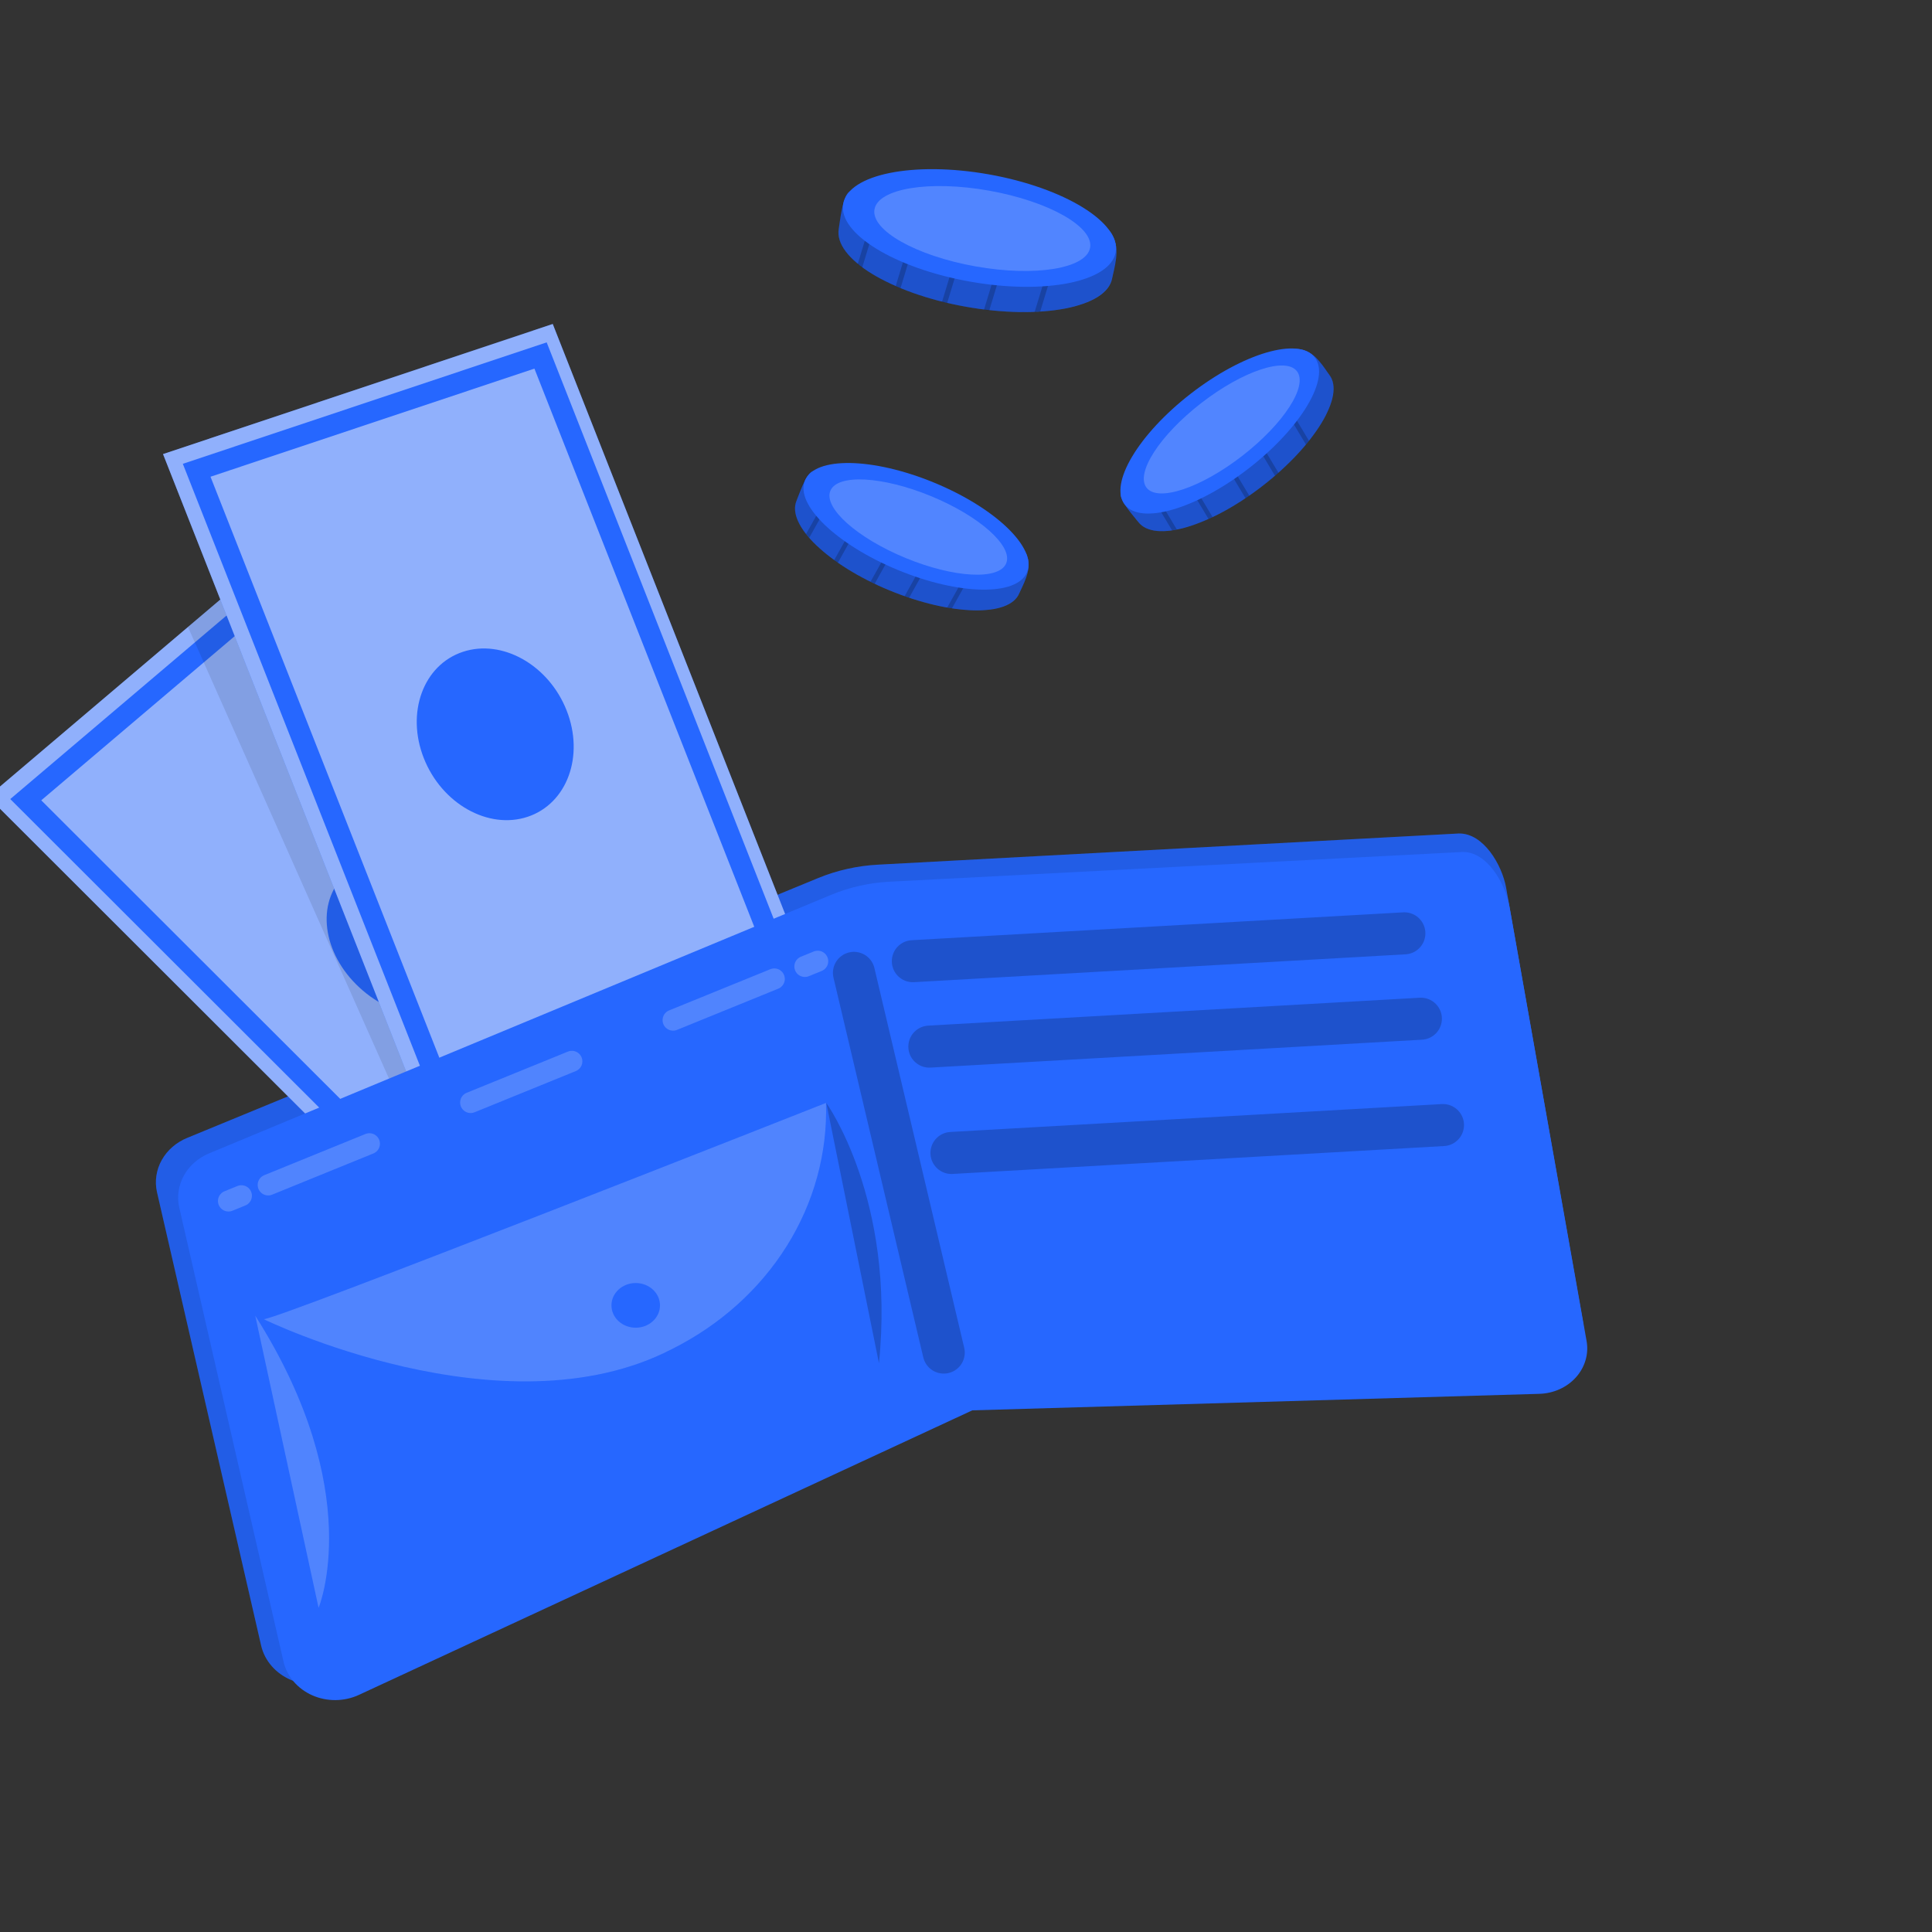 <svg width="131" height="131" viewBox="0 0 131 131" fill="none" xmlns="http://www.w3.org/2000/svg">
<rect x="0" y="0" width="131" height="131" fill="#333333" stroke="none"/>
<g clip-path="url(#clip0_2094_58059)">
<path d="M69.115 40.221C68.441 41.859 64.472 41.746 60.315 40.032C56.157 38.317 53.33 35.599 54.004 33.962C54.162 33.583 54.614 32.165 55.065 31.97C56.615 31.314 59.564 32.787 62.758 34.105C65.732 35.325 69.133 36.121 69.661 37.735C69.978 38.717 69.307 39.754 69.115 40.221Z" fill="#2667FF"/>
<path opacity="0.2" d="M69.66 37.733C69.913 39.017 69.355 39.633 69.114 40.218C68.873 40.804 68.168 41.188 67.183 41.323C67.06 41.344 66.936 41.358 66.811 41.365C66.055 41.41 65.297 41.37 64.551 41.246C64.444 41.246 64.337 41.213 64.227 41.195C63.351 41.037 62.487 40.815 61.644 40.53L61.339 40.426C61 40.307 60.652 40.176 60.305 40.032C59.957 39.889 59.627 39.727 59.301 39.584L59.02 39.45C58.252 39.07 57.511 38.635 56.803 38.15L56.553 37.974C55.935 37.537 55.369 37.031 54.866 36.467C54.79 36.381 54.72 36.299 54.653 36.214C53.997 35.384 53.737 34.591 53.997 33.959C54.167 33.554 54.533 32.166 55.058 31.965C55.703 31.783 56.386 31.783 57.032 31.965L57.337 32.038C58.862 32.428 60.784 33.297 62.745 34.106C65.057 35.06 67.793 36.052 69.135 37.196C69.215 37.263 69.291 37.334 69.364 37.409C69.471 37.509 69.57 37.617 69.66 37.733Z" fill="black"/>
<g opacity="0.2">
<path d="M57.489 31.771L57.349 32.028L54.872 36.46C54.795 36.374 54.725 36.292 54.658 36.206L57.037 31.954L57.224 31.625L57.489 31.771Z" fill="black"/>
</g>
<g opacity="0.2">
<path d="M59.364 33.586L56.811 38.161L56.56 37.984L59.098 33.445L59.364 33.586Z" fill="black"/>
</g>
<g opacity="0.2">
<path d="M64.056 36.209L61.643 40.531L61.338 40.427L63.778 36.047L64.056 36.209Z" fill="black"/>
</g>
<g opacity="0.2">
<path d="M61.872 34.986L59.307 39.583L59.026 39.448L61.607 34.824L61.872 34.986Z" fill="black"/>
</g>
<g opacity="0.2">
<path d="M66.902 37.043L64.55 41.246C64.443 41.246 64.336 41.213 64.227 41.195L66.633 36.891L66.902 37.043Z" fill="black"/>
</g>
<path d="M69.641 38.795C68.967 40.433 65.047 40.368 60.887 38.651C56.726 36.934 53.902 34.219 54.579 32.581C55.256 30.943 59.172 31.01 63.333 32.724C67.494 34.439 70.315 37.147 69.641 38.795Z" fill="#2667FF"/>
<path opacity="0.2" d="M68.225 38.196C67.749 39.352 64.692 39.191 61.401 37.833C58.11 36.476 55.828 34.435 56.304 33.279C56.78 32.123 59.836 32.285 63.13 33.642C66.425 34.999 68.703 37.04 68.225 38.196Z" fill="white"/>
<path d="M90.135 25.416C91.221 26.816 89.153 30.205 85.593 32.959C82.034 35.714 78.273 36.812 77.19 35.4C76.94 35.076 75.927 33.993 75.988 33.487C76.192 31.818 78.935 29.994 81.668 27.878C84.212 25.907 86.588 23.351 88.25 23.696C89.26 23.918 89.827 25.019 90.135 25.416Z" fill="#2667FF"/>
<path opacity="0.2" d="M88.252 23.703C89.494 24.124 89.75 24.923 90.138 25.411C90.525 25.899 90.51 26.714 90.138 27.638C90.095 27.751 90.043 27.864 89.988 27.98C89.654 28.658 89.245 29.296 88.768 29.883C88.704 29.968 88.634 30.051 88.564 30.136C87.99 30.82 87.366 31.461 86.697 32.052L86.462 32.256C86.191 32.491 85.904 32.726 85.608 32.955C85.312 33.183 85.016 33.4 84.717 33.604C84.635 33.665 84.546 33.723 84.464 33.781C83.751 34.259 83.005 34.685 82.231 35.056C82.137 35.105 82.045 35.145 81.957 35.187C81.269 35.505 80.548 35.745 79.806 35.901C79.697 35.926 79.59 35.944 79.483 35.959C78.437 36.115 77.619 35.959 77.201 35.407C76.933 35.059 75.911 34.05 76 33.498C76.159 32.845 76.498 32.25 76.979 31.78C77.046 31.704 77.119 31.628 77.195 31.548C78.296 30.408 80.001 29.184 81.679 27.888C83.659 26.363 85.879 24.475 87.536 23.883C87.636 23.846 87.737 23.815 87.841 23.788C87.976 23.75 88.113 23.721 88.252 23.703Z" fill="black"/>
<g opacity="0.2">
<path d="M77.033 31.301L77.185 31.551L79.796 35.904C79.686 35.928 79.58 35.946 79.473 35.962L76.969 31.777L76.773 31.472L77.033 31.301Z" fill="black"/>
</g>
<g opacity="0.2">
<path d="M79.529 30.574L82.219 35.058C82.125 35.107 82.033 35.147 81.945 35.189L79.267 30.73L79.529 30.574Z" fill="black"/>
</g>
<g opacity="0.2">
<path d="M84.141 27.812L86.688 32.059L86.453 32.263L83.879 27.968L84.141 27.812Z" fill="black"/>
</g>
<g opacity="0.2">
<path d="M81.999 29.098L84.707 33.609C84.625 33.67 84.537 33.728 84.454 33.786L81.733 29.253L81.999 29.098Z" fill="black"/>
</g>
<g opacity="0.2">
<path d="M86.28 25.758L88.757 29.891C88.693 29.976 88.623 30.059 88.552 30.144L86.018 25.916L86.28 25.758Z" fill="black"/>
</g>
<path d="M84.669 31.76C88.226 29.004 90.231 25.636 89.147 24.236C88.063 22.836 84.3 23.935 80.743 26.691C77.186 29.446 75.181 32.814 76.265 34.214C77.349 35.614 81.112 34.515 84.669 31.76Z" fill="#2667FF"/>
<path opacity="0.2" d="M84.229 30.912C87.044 28.731 88.706 26.161 87.939 25.172C87.173 24.182 84.269 25.148 81.453 27.329C78.638 29.509 76.977 32.08 77.743 33.069C78.51 34.059 81.413 33.093 84.229 30.912Z" fill="white"/>
<path d="M75.413 18.854C75.065 20.861 70.563 21.709 65.463 20.794C60.363 19.879 56.517 17.521 56.873 15.514C56.956 15.048 57.099 13.349 57.578 13.01C59.161 11.894 62.84 12.827 66.756 13.523C70.417 14.172 74.422 14.224 75.413 15.911C76.014 16.948 75.514 18.281 75.413 18.854Z" fill="#2667FF"/>
<path opacity="0.2" d="M75.411 15.917C76.021 17.302 75.536 18.128 75.411 18.848C75.286 19.568 74.588 20.169 73.514 20.566C73.383 20.617 73.246 20.66 73.105 20.703C72.265 20.939 71.402 21.081 70.531 21.127C70.406 21.127 70.284 21.127 70.156 21.148C69.129 21.186 68.102 21.148 67.081 21.035L66.724 20.99C66.312 20.938 65.888 20.877 65.464 20.801C65.04 20.724 64.629 20.639 64.223 20.544C64.107 20.52 63.991 20.489 63.875 20.462C62.917 20.225 61.977 19.919 61.063 19.547C60.95 19.504 60.843 19.455 60.736 19.413C59.934 19.071 59.173 18.64 58.467 18.128C58.36 18.052 58.263 17.976 58.162 17.897C57.216 17.125 56.731 16.295 56.869 15.524C56.96 15.023 57.033 13.388 57.57 13.019C58.107 12.65 58.876 12.534 59.791 12.531H60.157C61.987 12.592 64.345 13.102 66.751 13.529C69.588 14.035 72.91 14.477 74.698 15.435C74.802 15.491 74.904 15.552 75.002 15.618C75.146 15.707 75.283 15.807 75.411 15.917Z" fill="black"/>
<g opacity="0.2">
<path d="M60.259 12.218L60.161 12.538L58.465 18.132C58.358 18.056 58.261 17.98 58.16 17.901L59.789 12.535L59.917 12.117L60.259 12.218Z" fill="black"/>
</g>
<g opacity="0.2">
<path d="M62.808 13.775L61.06 19.537C60.947 19.494 60.84 19.445 60.733 19.402L62.472 13.668L62.808 13.775Z" fill="black"/>
</g>
<g opacity="0.2">
<path d="M68.734 15.588L67.078 21.045L66.721 20.999L68.395 15.484L68.734 15.588Z" fill="black"/>
</g>
<g opacity="0.2">
<path d="M65.983 14.75L64.223 20.546C64.107 20.522 63.991 20.491 63.875 20.464L65.644 14.641L65.983 14.75Z" fill="black"/>
</g>
<g opacity="0.2">
<path d="M72.143 15.823L70.529 21.134C70.404 21.134 70.282 21.134 70.154 21.155L71.805 15.723L72.143 15.823Z" fill="black"/>
</g>
<path d="M75.649 17.103C76.006 15.096 72.16 12.733 67.058 11.825C61.956 10.918 57.531 11.809 57.174 13.816C56.817 15.822 60.663 18.185 65.765 19.093C70.867 20.001 75.292 19.11 75.649 17.103Z" fill="#2667FF"/>
<path opacity="0.2" d="M73.914 16.796C74.166 15.377 71.098 13.646 67.061 12.927C63.024 12.209 59.547 12.776 59.295 14.194C59.042 15.612 62.111 17.344 66.147 18.062C70.184 18.781 73.662 18.214 73.914 16.796Z" fill="white"/>
<path d="M98.901 56.516L59.518 58.63C58.127 58.706 56.762 59.011 55.488 59.532L12.711 77.148C11.96 77.451 11.345 77.983 10.969 78.654C10.593 79.324 10.479 80.094 10.644 80.833L17.713 111.607C17.832 112.103 18.073 112.567 18.417 112.963C18.761 113.36 19.199 113.679 19.698 113.896C20.196 114.113 20.742 114.222 21.294 114.215C21.845 114.208 22.387 114.085 22.879 113.855L65.102 94.45L104.09 93.248C104.57 93.237 105.042 93.131 105.474 92.938C105.905 92.745 106.288 92.47 106.595 92.131C106.903 91.792 107.128 91.396 107.256 90.97C107.385 90.544 107.413 90.098 107.339 89.662L102.123 60.194C101.852 58.672 100.596 56.471 98.901 56.516Z" fill="#2667FF"/>
<path opacity="0.1" d="M98.901 56.516L59.518 58.63C58.127 58.706 56.762 59.011 55.488 59.532L12.711 77.148C11.96 77.451 11.345 77.983 10.969 78.654C10.593 79.324 10.479 80.094 10.644 80.833L17.713 111.607C17.832 112.103 18.073 112.567 18.417 112.963C18.761 113.36 19.199 113.679 19.698 113.896C20.196 114.113 20.742 114.222 21.294 114.215C21.845 114.208 22.387 114.085 22.879 113.855L65.102 94.45L104.09 93.248C104.57 93.237 105.042 93.131 105.474 92.938C105.905 92.745 106.288 92.47 106.595 92.131C106.903 91.792 107.128 91.396 107.256 90.97C107.385 90.544 107.413 90.098 107.339 89.662L102.123 60.194C101.852 58.672 100.596 56.471 98.901 56.516Z" fill="black"/>
<path d="M19.853 36.484L-0.814 54.023L36.274 91.064L56.942 73.525L19.853 36.484Z" fill="#2667FF"/>
<path opacity="0.5" d="M56.936 73.522L36.267 91.061L-0.816 54.022L12.746 42.512L19.853 36.48L21.035 37.664L56.936 73.522Z" fill="#FAFAFA"/>
<path d="M19.983 38.747L1.747 54.223L36.439 88.87L54.676 73.394L19.983 38.747Z" stroke="#2667FF" stroke-width="1.425" stroke-miterlimit="10"/>
<path d="M32.316 67.906C34.407 66.131 34.143 62.734 31.725 60.319C29.307 57.904 25.651 57.386 23.559 59.161C21.467 60.936 21.732 64.333 24.15 66.748C26.568 69.163 30.224 69.681 32.316 67.906Z" fill="#2667FF"/>
<path opacity="0.1" d="M36.048 76.027L28.704 78.363L12.746 42.512L19.853 36.48L21.035 37.664L36.048 76.027Z" fill="black"/>
<path d="M37.479 21.968L11.054 30.789L29.707 78.149L56.132 69.328L37.479 21.968Z" fill="#2667FF"/>
<path opacity="0.5" d="M37.479 21.968L11.054 30.789L29.707 78.149L56.132 69.328L37.479 21.968Z" fill="#FAFAFA"/>
<path d="M36.652 24.104L13.335 31.887L30.783 76.186L54.099 68.403L36.652 24.104Z" stroke="#2667FF" stroke-width="1.425" stroke-miterlimit="10"/>
<path d="M35.781 55.382C38.455 54.489 39.637 51.262 38.421 48.174C37.205 45.087 34.051 43.307 31.377 44.2C28.702 45.093 27.52 48.319 28.736 51.407C29.952 54.495 33.106 56.274 35.781 55.382Z" fill="#2667FF"/>
<path d="M99.161 57.77L60.317 59.785C58.94 59.855 57.589 60.16 56.334 60.684L14.184 78.201C13.441 78.51 12.835 79.043 12.467 79.711C12.098 80.38 11.988 81.145 12.155 81.879L19.224 112.667C19.337 113.16 19.573 113.622 19.911 114.018C20.249 114.413 20.681 114.733 21.174 114.951C21.667 115.169 22.207 115.28 22.755 115.276C23.301 115.271 23.84 115.151 24.329 114.926L65.928 95.629L104.381 94.509C104.857 94.495 105.324 94.388 105.751 94.195C106.179 94.001 106.557 93.726 106.86 93.388C107.162 93.049 107.383 92.655 107.507 92.232C107.632 91.809 107.656 91.366 107.58 90.933L102.349 61.469C102.077 59.933 100.837 57.728 99.161 57.77Z" fill="#2667FF"/>
<path opacity="0.2" d="M61.895 65.174L95.224 63.285" stroke="black" stroke-width="2.851" stroke-linecap="round" stroke-linejoin="round"/>
<path opacity="0.2" d="M57.902 65.965L63.991 91.712" stroke="black" stroke-width="2.851" stroke-linecap="round" stroke-linejoin="round"/>
<path opacity="0.2" d="M17.309 89.215L21.602 109.018C21.602 109.018 24.894 101.162 17.309 89.215Z" fill="#FAFAFA"/>
<path opacity="0.2" d="M17.868 89.441C18.017 89.794 56.007 74.785 56.007 74.785C56.11 78.188 55.186 81.55 53.338 84.498C51.489 87.446 48.789 89.865 45.537 91.485C34.102 97.386 17.868 89.441 17.868 89.441Z" fill="#FAFAFA"/>
<path d="M43.105 90.026C44.014 90.026 44.751 89.348 44.751 88.511C44.751 87.674 44.014 86.996 43.105 86.996C42.197 86.996 41.46 87.674 41.46 88.511C41.46 89.348 42.197 90.026 43.105 90.026Z" fill="#2667FF"/>
<path opacity="0.2" d="M56.027 74.785C56.027 74.785 60.738 81.314 59.598 92.432L56.027 74.785Z" fill="black"/>
<g opacity="0.2">
<path d="M15.492 81.434L16.368 81.078" stroke="#FAFAFA" stroke-width="1.425" stroke-linecap="round" stroke-linejoin="round"/>
<path d="M18.185 80.344L53.66 65.906" stroke="#FAFAFA" stroke-width="1.425" stroke-linecap="round" stroke-linejoin="round" stroke-dasharray="7.41 7.41"/>
<path d="M54.574 65.531L55.446 65.176" stroke="#FAFAFA" stroke-width="1.425" stroke-linecap="round" stroke-linejoin="round"/>
</g>
<path opacity="0.2" d="M63.015 70.966L96.343 69.074" stroke="black" stroke-width="2.851" stroke-linecap="round" stroke-linejoin="round"/>
<path opacity="0.2" d="M64.514 78.177L97.842 76.285" stroke="black" stroke-width="2.851" stroke-linecap="round" stroke-linejoin="round"/>
</g>
<defs>
<clipPath id="clip0_2094_58059">
<rect width="131" height="131" fill="white"/>
</clipPath>
</defs>
</svg>
